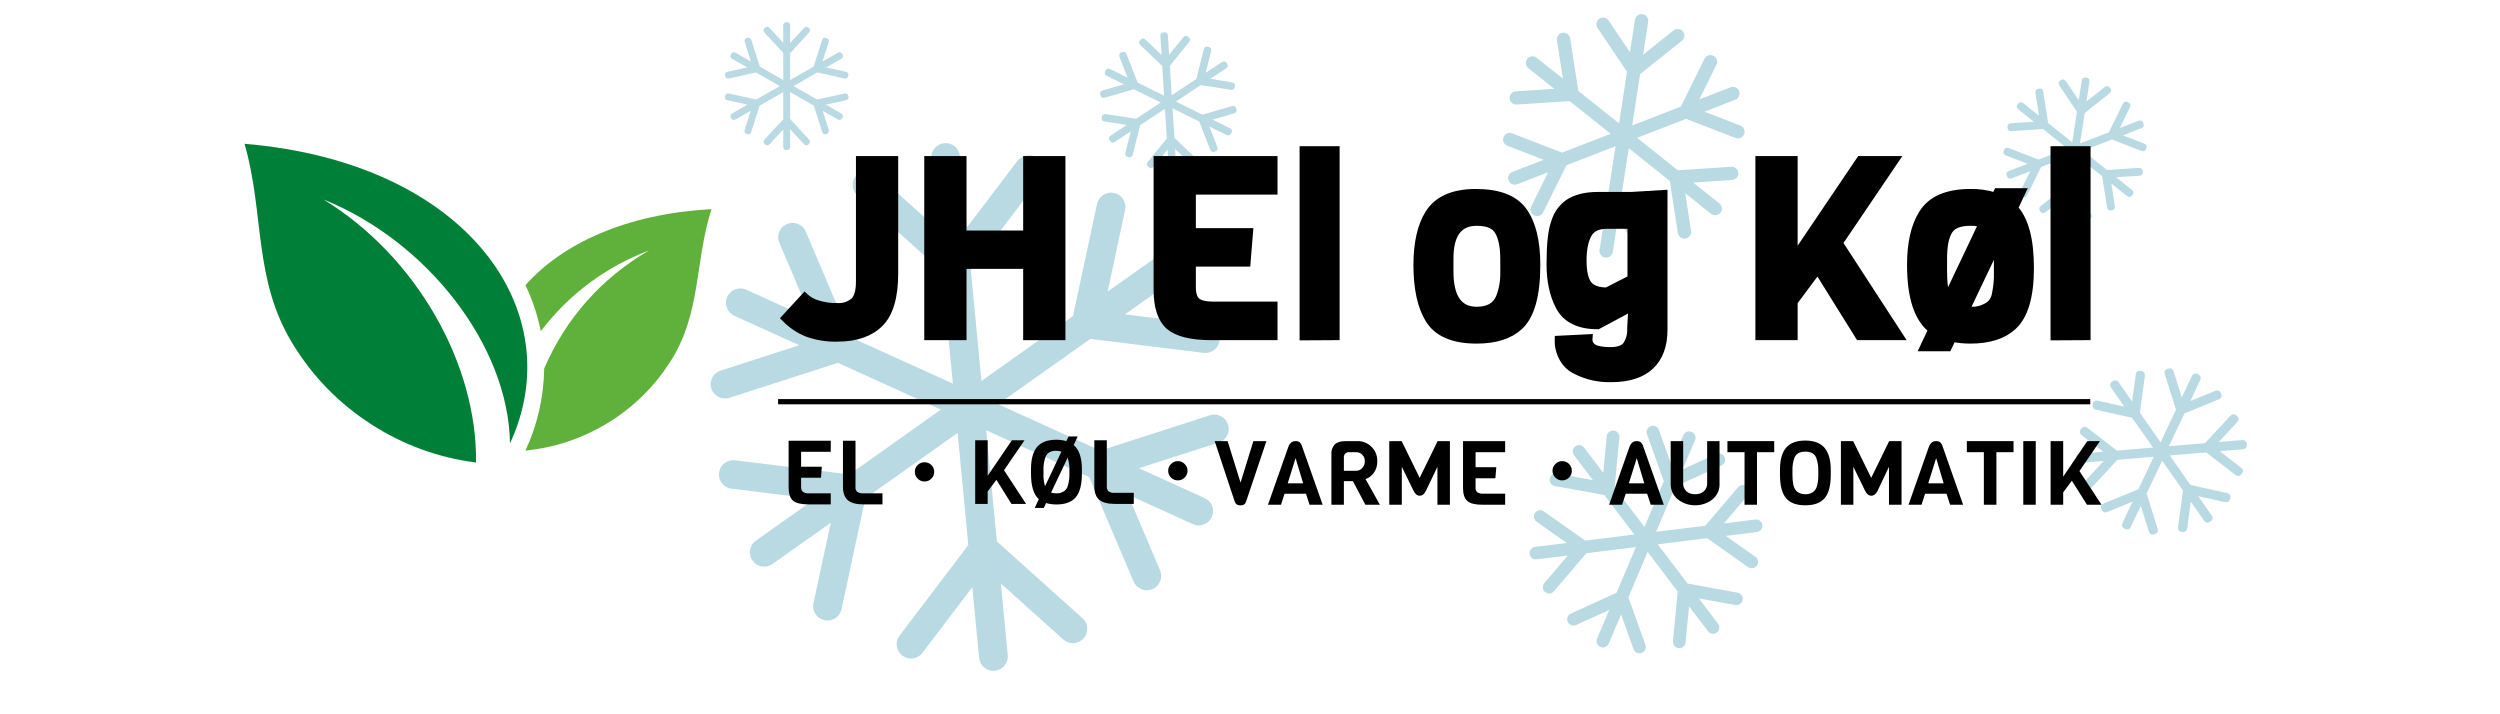 <?xml version="1.0" encoding="utf-8"?>
<svg xmlns="http://www.w3.org/2000/svg" xmlns:xlink="http://www.w3.org/1999/xlink" width="140" zoomAndPan="magnify" viewBox="0 0 104.88 30" height="40" preserveAspectRatio="xMidYMid meet" version="1.0">
  <defs>
    <clipPath id="aaf046f77e">
      <path clip-rule="nonzero" d="M 30 0.59 L 36 0.59 L 36 7 L 30 7 Z M 30 0.59"/>
    </clipPath>
    <clipPath id="64e973369a">
      <path clip-rule="nonzero" d="M 63 0.59 L 74 0.59 L 74 11 L 63 11 Z M 63 0.59"/>
    </clipPath>
    <clipPath id="db529339f1">
      <path clip-rule="nonzero" d="M 87 15 L 94.355 15 L 94.355 23 L 87 23 Z M 87 15"/>
    </clipPath>
    <clipPath id="e77f288e79">
      <path clip-rule="nonzero" d="M 29 6 L 52 6 L 52 28.172 L 29 28.172 Z M 29 6"/>
    </clipPath>
    <clipPath id="fea4304dc1">
      <path clip-rule="nonzero" d="M 10.164 6 L 23 6 L 23 20 L 10.164 20 Z M 10.164 6"/>
    </clipPath>
  </defs>
  <path fill="#7fbacc" fill-opacity="0.55" fill-rule="nonzero" d="M 73.129 25.199 C 73.141 25.125 73.125 25.062 73.086 25 C 73.043 24.941 72.988 24.902 72.914 24.891 L 70.816 24.508 L 69.562 22.863 L 71.641 22.602 L 73.359 23.82 C 73.422 23.859 73.488 23.875 73.559 23.863 C 73.633 23.852 73.688 23.816 73.73 23.758 C 73.773 23.695 73.789 23.629 73.777 23.559 C 73.766 23.488 73.727 23.43 73.668 23.387 L 72.422 22.508 L 73.73 22.344 C 73.805 22.332 73.859 22.301 73.906 22.242 C 73.949 22.184 73.969 22.121 73.957 22.047 C 73.949 21.977 73.918 21.918 73.859 21.875 C 73.801 21.828 73.738 21.812 73.664 21.82 L 72.34 21.984 L 73.344 20.809 C 73.391 20.75 73.414 20.688 73.406 20.613 C 73.402 20.539 73.371 20.48 73.316 20.434 C 73.258 20.387 73.195 20.363 73.121 20.371 C 73.047 20.379 72.988 20.41 72.938 20.465 L 71.559 22.082 L 69.496 22.336 L 70.305 20.434 L 72.242 19.551 C 72.309 19.52 72.355 19.469 72.383 19.402 C 72.406 19.332 72.406 19.266 72.375 19.199 C 72.344 19.133 72.293 19.086 72.227 19.062 C 72.156 19.035 72.09 19.039 72.02 19.07 L 70.609 19.711 L 71.129 18.488 C 71.16 18.418 71.16 18.352 71.133 18.285 C 71.105 18.215 71.055 18.168 70.988 18.141 C 70.922 18.109 70.852 18.109 70.785 18.137 C 70.715 18.164 70.668 18.215 70.641 18.281 L 70.125 19.492 L 69.613 18.059 C 69.586 17.988 69.543 17.938 69.477 17.906 C 69.41 17.875 69.34 17.875 69.273 17.898 C 69.203 17.922 69.152 17.969 69.121 18.035 C 69.09 18.098 69.086 18.168 69.113 18.234 L 69.82 20.211 L 69.008 22.133 L 67.754 20.484 L 67.953 18.371 C 67.961 18.301 67.941 18.234 67.895 18.18 C 67.848 18.121 67.785 18.09 67.715 18.086 C 67.641 18.078 67.574 18.098 67.52 18.145 C 67.461 18.191 67.43 18.25 67.422 18.324 L 67.277 19.859 L 66.473 18.801 C 66.426 18.742 66.367 18.707 66.297 18.699 C 66.223 18.688 66.156 18.707 66.098 18.75 C 66.043 18.793 66.008 18.852 65.996 18.922 C 65.988 18.996 66.004 19.062 66.047 19.117 L 66.844 20.168 L 65.34 19.891 C 65.266 19.879 65.199 19.895 65.141 19.934 C 65.078 19.977 65.043 20.031 65.031 20.105 C 65.016 20.176 65.031 20.242 65.074 20.305 C 65.113 20.363 65.172 20.398 65.242 20.414 L 67.32 20.789 L 68.582 22.449 L 66.523 22.707 L 64.781 21.48 C 64.723 21.438 64.656 21.422 64.586 21.434 C 64.512 21.445 64.453 21.48 64.414 21.543 C 64.371 21.602 64.355 21.668 64.367 21.738 C 64.379 21.812 64.414 21.867 64.477 21.91 L 65.742 22.805 L 64.414 22.969 C 64.34 22.977 64.281 23.012 64.238 23.07 C 64.191 23.125 64.172 23.191 64.184 23.266 C 64.191 23.336 64.227 23.395 64.285 23.441 C 64.344 23.484 64.406 23.504 64.48 23.492 L 65.789 23.332 L 64.801 24.492 C 64.754 24.547 64.73 24.609 64.738 24.684 C 64.742 24.758 64.773 24.816 64.828 24.863 C 64.887 24.91 64.949 24.934 65.023 24.926 C 65.098 24.922 65.156 24.891 65.203 24.832 L 66.57 23.234 L 68.648 22.977 L 67.836 24.895 L 65.918 25.77 C 65.852 25.801 65.805 25.848 65.777 25.918 C 65.754 25.984 65.754 26.055 65.785 26.121 C 65.816 26.188 65.867 26.23 65.934 26.258 C 66.004 26.281 66.07 26.281 66.137 26.25 L 67.531 25.617 L 67.016 26.824 C 66.988 26.895 66.988 26.961 67.016 27.027 C 67.043 27.098 67.09 27.145 67.156 27.172 C 67.227 27.203 67.293 27.203 67.359 27.176 C 67.43 27.148 67.477 27.098 67.508 27.031 L 68.027 25.805 L 68.547 27.262 C 68.57 27.328 68.617 27.379 68.684 27.41 C 68.75 27.441 68.816 27.445 68.887 27.422 C 68.957 27.395 69.008 27.352 69.039 27.285 C 69.07 27.219 69.074 27.152 69.047 27.082 L 68.332 25.086 L 69.141 23.18 L 70.402 24.844 L 70.203 26.93 C 70.199 27.004 70.219 27.07 70.266 27.125 C 70.312 27.184 70.371 27.215 70.445 27.219 C 70.52 27.227 70.582 27.207 70.641 27.16 C 70.695 27.113 70.727 27.055 70.734 26.98 L 70.879 25.465 L 71.676 26.512 C 71.719 26.57 71.777 26.605 71.852 26.617 C 71.922 26.625 71.988 26.609 72.047 26.566 C 72.105 26.52 72.141 26.461 72.148 26.391 C 72.16 26.316 72.145 26.25 72.098 26.195 L 71.293 25.133 L 72.82 25.41 C 72.891 25.426 72.957 25.41 73.016 25.367 C 73.078 25.328 73.113 25.27 73.129 25.199 Z M 73.129 25.199"/>
  <g clip-path="url(#aaf046f77e)">
    <path fill="#7fbacc" fill-opacity="0.55" fill-rule="nonzero" d="M 35.57 4.039 C 35.551 3.945 35.492 3.91 35.398 3.93 L 34.258 4.18 L 33.273 3.617 L 34.266 3.043 L 35.395 3.293 C 35.488 3.316 35.547 3.277 35.566 3.184 C 35.59 3.09 35.551 3.031 35.457 3.012 L 34.637 2.832 L 35.266 2.473 C 35.348 2.422 35.367 2.355 35.32 2.273 C 35.27 2.188 35.203 2.172 35.121 2.219 L 34.484 2.586 L 34.742 1.777 C 34.77 1.688 34.738 1.625 34.645 1.598 C 34.555 1.566 34.492 1.598 34.465 1.691 L 34.113 2.797 L 33.125 3.363 L 33.125 2.234 L 33.914 1.375 C 33.98 1.305 33.977 1.238 33.906 1.172 C 33.836 1.105 33.766 1.109 33.703 1.18 L 33.125 1.805 L 33.125 1.074 C 33.129 0.977 33.078 0.93 32.98 0.93 C 32.883 0.93 32.836 0.977 32.836 1.074 L 32.836 1.797 L 32.27 1.18 C 32.203 1.109 32.137 1.105 32.062 1.172 C 31.992 1.238 31.988 1.305 32.055 1.375 L 32.836 2.223 L 32.836 3.363 L 31.852 2.797 L 31.5 1.691 C 31.469 1.598 31.41 1.566 31.316 1.594 C 31.223 1.625 31.191 1.684 31.223 1.777 L 31.477 2.586 L 30.844 2.219 C 30.758 2.172 30.691 2.191 30.645 2.273 C 30.594 2.355 30.613 2.422 30.695 2.473 L 31.324 2.832 L 30.504 3.012 C 30.41 3.031 30.375 3.09 30.395 3.184 C 30.414 3.277 30.473 3.316 30.57 3.293 L 31.695 3.043 L 32.691 3.617 L 31.703 4.18 L 30.562 3.93 C 30.469 3.91 30.414 3.945 30.391 4.039 C 30.371 4.133 30.406 4.191 30.5 4.211 L 31.332 4.395 L 30.695 4.762 C 30.613 4.809 30.594 4.875 30.645 4.957 C 30.691 5.043 30.758 5.059 30.844 5.012 L 31.469 4.652 L 31.219 5.445 C 31.188 5.539 31.219 5.598 31.312 5.629 C 31.406 5.656 31.465 5.625 31.496 5.531 L 31.844 4.438 L 32.836 3.867 L 32.836 5.008 L 32.055 5.855 C 31.988 5.926 31.992 5.992 32.062 6.059 C 32.137 6.125 32.203 6.121 32.27 6.051 L 32.836 5.438 L 32.836 6.156 C 32.836 6.254 32.883 6.301 32.98 6.301 C 33.078 6.301 33.129 6.254 33.125 6.156 L 33.125 5.426 L 33.703 6.051 C 33.766 6.121 33.836 6.125 33.906 6.059 C 33.977 5.992 33.98 5.926 33.914 5.855 L 33.125 5 L 33.125 3.867 L 34.121 4.438 L 34.469 5.531 C 34.496 5.625 34.559 5.656 34.648 5.629 C 34.742 5.598 34.773 5.539 34.746 5.445 L 34.492 4.652 L 35.121 5.012 C 35.203 5.059 35.27 5.039 35.316 4.957 C 35.363 4.875 35.348 4.809 35.266 4.762 L 34.629 4.395 L 35.461 4.211 C 35.555 4.191 35.594 4.133 35.57 4.039 Z M 35.57 4.039"/>
  </g>
  <g clip-path="url(#64e973369a)">
    <path fill="#7fbacc" fill-opacity="0.55" fill-rule="nonzero" d="M 72.949 7.262 C 72.945 7.188 72.914 7.121 72.855 7.07 C 72.797 7.02 72.73 7 72.652 7.004 L 70.406 7.152 L 68.699 5.789 L 70.754 4.992 L 72.828 5.793 C 72.902 5.82 72.973 5.82 73.043 5.789 C 73.117 5.758 73.164 5.707 73.195 5.633 C 73.223 5.562 73.219 5.488 73.188 5.418 C 73.156 5.348 73.105 5.301 73.031 5.273 L 71.527 4.691 L 72.824 4.188 C 72.898 4.16 72.949 4.109 72.98 4.039 C 73.012 3.969 73.016 3.898 72.984 3.828 C 72.957 3.754 72.906 3.703 72.836 3.672 C 72.766 3.641 72.695 3.641 72.621 3.668 L 71.309 4.176 L 72.031 2.715 C 72.066 2.648 72.07 2.574 72.047 2.504 C 72.02 2.43 71.973 2.375 71.902 2.344 C 71.836 2.309 71.762 2.305 71.691 2.328 C 71.617 2.355 71.562 2.402 71.527 2.469 L 70.535 4.477 L 68.492 5.27 L 68.824 3.113 L 70.578 1.711 C 70.641 1.664 70.672 1.602 70.68 1.527 C 70.691 1.449 70.668 1.383 70.621 1.32 C 70.574 1.262 70.512 1.227 70.434 1.219 C 70.355 1.211 70.289 1.23 70.227 1.277 L 68.953 2.297 L 69.164 0.91 C 69.176 0.836 69.16 0.766 69.113 0.707 C 69.066 0.645 69.008 0.609 68.93 0.598 C 68.855 0.586 68.785 0.602 68.723 0.645 C 68.66 0.691 68.625 0.75 68.609 0.828 L 68.398 2.195 L 67.504 0.863 C 67.461 0.797 67.398 0.758 67.324 0.742 C 67.246 0.727 67.176 0.742 67.113 0.785 C 67.047 0.828 67.008 0.887 66.992 0.965 C 66.98 1.039 66.992 1.109 67.035 1.172 L 68.273 3.012 L 67.941 5.184 L 66.23 3.82 L 65.887 1.609 C 65.875 1.535 65.836 1.473 65.773 1.426 C 65.711 1.383 65.645 1.363 65.566 1.375 C 65.492 1.387 65.43 1.426 65.383 1.488 C 65.336 1.551 65.32 1.617 65.332 1.695 L 65.582 3.305 L 64.48 2.426 C 64.422 2.379 64.352 2.355 64.273 2.367 C 64.199 2.375 64.133 2.406 64.086 2.469 C 64.035 2.527 64.016 2.598 64.027 2.676 C 64.035 2.754 64.07 2.816 64.133 2.863 L 65.219 3.73 L 63.609 3.836 C 63.531 3.84 63.465 3.871 63.414 3.93 C 63.363 3.988 63.34 4.055 63.348 4.133 C 63.352 4.207 63.383 4.273 63.441 4.324 C 63.5 4.375 63.566 4.398 63.645 4.391 L 65.867 4.246 L 67.59 5.621 L 65.547 6.41 L 63.449 5.602 C 63.379 5.574 63.309 5.574 63.234 5.605 C 63.164 5.637 63.117 5.688 63.09 5.758 C 63.059 5.832 63.062 5.902 63.094 5.973 C 63.125 6.043 63.176 6.094 63.246 6.121 L 64.773 6.711 L 63.461 7.219 C 63.387 7.246 63.336 7.297 63.305 7.367 C 63.273 7.438 63.27 7.508 63.301 7.582 C 63.328 7.652 63.379 7.703 63.449 7.734 C 63.52 7.766 63.59 7.766 63.664 7.738 L 64.961 7.234 L 64.25 8.676 C 64.215 8.746 64.211 8.816 64.234 8.891 C 64.258 8.961 64.309 9.016 64.375 9.051 C 64.445 9.086 64.516 9.09 64.59 9.062 C 64.664 9.039 64.719 8.992 64.75 8.922 L 65.734 6.938 L 67.793 6.141 L 67.457 8.312 L 65.723 9.695 C 65.664 9.746 65.629 9.809 65.621 9.883 C 65.609 9.961 65.633 10.031 65.68 10.09 C 65.727 10.148 65.789 10.184 65.867 10.191 C 65.945 10.199 66.016 10.18 66.074 10.133 L 67.332 9.125 L 67.121 10.496 C 67.109 10.574 67.125 10.641 67.172 10.703 C 67.219 10.766 67.277 10.805 67.355 10.816 C 67.434 10.828 67.504 10.809 67.566 10.766 C 67.629 10.719 67.664 10.656 67.676 10.582 L 67.891 9.195 L 68.801 10.547 C 68.844 10.609 68.902 10.648 68.977 10.664 C 69.055 10.68 69.125 10.664 69.188 10.621 C 69.254 10.582 69.293 10.52 69.309 10.445 C 69.32 10.371 69.309 10.301 69.266 10.238 L 68.016 8.379 L 68.348 6.223 L 70.07 7.598 L 70.41 9.785 C 70.422 9.863 70.457 9.922 70.52 9.969 C 70.582 10.016 70.652 10.031 70.73 10.02 C 70.805 10.008 70.867 9.969 70.914 9.906 C 70.957 9.844 70.977 9.777 70.965 9.699 L 70.719 8.113 L 71.805 8.98 C 71.863 9.027 71.934 9.047 72.012 9.039 C 72.086 9.031 72.148 8.996 72.199 8.938 C 72.246 8.875 72.266 8.809 72.258 8.73 C 72.25 8.656 72.215 8.594 72.156 8.547 L 71.055 7.668 L 72.688 7.559 C 72.766 7.555 72.828 7.523 72.883 7.465 C 72.934 7.406 72.953 7.34 72.949 7.262 Z M 72.949 7.262"/>
  </g>
  <g clip-path="url(#db529339f1)">
    <path fill="#7fbacc" fill-opacity="0.55" fill-rule="nonzero" d="M 93.883 17.461 C 93.789 17.375 93.695 17.379 93.609 17.473 L 92.551 18.613 L 91.035 18.742 L 91.688 17.363 L 93.117 16.777 C 93.238 16.73 93.273 16.645 93.223 16.527 C 93.172 16.406 93.09 16.371 92.969 16.422 L 91.934 16.844 L 92.344 15.973 C 92.398 15.859 92.367 15.77 92.25 15.715 C 92.133 15.66 92.047 15.691 91.992 15.809 L 91.574 16.691 L 91.238 15.613 C 91.199 15.488 91.117 15.445 90.992 15.484 C 90.867 15.523 90.824 15.605 90.867 15.727 L 91.332 17.207 L 90.684 18.578 L 89.816 17.336 L 90.023 15.797 C 90.043 15.672 89.984 15.598 89.859 15.582 C 89.73 15.562 89.656 15.617 89.641 15.746 L 89.488 16.867 L 88.93 16.066 C 88.855 15.961 88.766 15.945 88.66 16.02 C 88.551 16.094 88.535 16.184 88.609 16.289 L 89.16 17.078 L 88.07 16.832 C 87.941 16.805 87.867 16.855 87.836 16.98 C 87.809 17.105 87.859 17.184 87.984 17.211 L 89.488 17.547 L 90.367 18.797 L 88.852 18.926 L 87.617 17.977 C 87.512 17.898 87.422 17.91 87.344 18.012 C 87.266 18.113 87.277 18.203 87.379 18.285 L 88.277 18.973 L 87.301 19.055 C 87.172 19.066 87.113 19.137 87.125 19.266 C 87.133 19.395 87.203 19.453 87.336 19.441 L 88.297 19.359 L 87.539 20.18 C 87.453 20.273 87.453 20.367 87.551 20.453 C 87.645 20.543 87.738 20.539 87.824 20.441 L 88.871 19.312 L 90.398 19.184 L 89.75 20.551 L 88.309 21.141 C 88.188 21.191 88.152 21.273 88.203 21.395 C 88.254 21.512 88.336 21.547 88.457 21.5 L 89.508 21.07 L 89.09 21.953 C 89.035 22.066 89.066 22.152 89.184 22.211 C 89.301 22.266 89.387 22.234 89.441 22.117 L 89.855 21.246 L 90.188 22.309 C 90.227 22.434 90.309 22.477 90.43 22.438 C 90.555 22.398 90.598 22.316 90.559 22.195 L 90.098 20.727 L 90.75 19.348 L 91.625 20.598 L 91.418 22.121 C 91.402 22.25 91.457 22.324 91.586 22.34 C 91.715 22.359 91.789 22.301 91.805 22.172 L 91.953 21.07 L 92.504 21.859 C 92.578 21.965 92.672 21.98 92.777 21.906 C 92.883 21.832 92.898 21.742 92.824 21.637 L 92.266 20.84 L 93.375 21.086 C 93.5 21.113 93.578 21.066 93.609 20.941 C 93.637 20.812 93.586 20.734 93.461 20.707 L 91.938 20.367 L 91.07 19.129 L 92.598 19 L 93.816 19.938 C 93.922 20.016 94.012 20.008 94.09 19.902 C 94.172 19.801 94.16 19.711 94.055 19.633 L 93.168 18.949 L 94.133 18.871 C 94.258 18.855 94.316 18.789 94.309 18.66 C 94.297 18.535 94.227 18.477 94.098 18.484 L 93.125 18.566 L 93.895 17.734 C 93.98 17.641 93.977 17.551 93.883 17.461 Z M 93.883 17.461"/>
  </g>
  <path fill="#7fbacc" fill-opacity="0.55" fill-rule="nonzero" d="M 51.867 4.57 C 51.84 4.469 51.773 4.434 51.672 4.461 L 50.441 4.816 L 49.328 4.266 L 50.371 3.574 L 51.621 3.77 C 51.727 3.785 51.789 3.742 51.805 3.637 C 51.82 3.531 51.777 3.473 51.672 3.457 L 50.766 3.312 L 51.426 2.879 C 51.512 2.82 51.527 2.746 51.469 2.66 C 51.41 2.57 51.336 2.559 51.25 2.613 L 50.582 3.055 L 50.805 2.156 C 50.832 2.055 50.793 1.988 50.688 1.965 C 50.586 1.938 50.52 1.977 50.496 2.082 L 50.188 3.316 L 49.152 4 L 49.074 2.766 L 49.875 1.777 C 49.941 1.691 49.934 1.617 49.852 1.555 C 49.77 1.488 49.695 1.496 49.629 1.578 L 49.043 2.297 L 48.992 1.5 C 48.984 1.398 48.93 1.348 48.824 1.355 C 48.719 1.359 48.668 1.418 48.676 1.52 L 48.727 2.309 L 48.062 1.676 C 47.988 1.598 47.91 1.602 47.836 1.676 C 47.762 1.754 47.766 1.828 47.844 1.902 L 48.754 2.773 L 48.832 4.02 L 47.719 3.469 L 47.258 2.285 C 47.219 2.184 47.152 2.152 47.051 2.191 C 46.953 2.23 46.922 2.301 46.961 2.398 L 47.297 3.262 L 46.578 2.906 C 46.484 2.859 46.414 2.883 46.363 2.98 C 46.316 3.074 46.344 3.145 46.438 3.191 L 47.145 3.543 L 46.266 3.793 C 46.16 3.824 46.125 3.891 46.156 3.992 C 46.184 4.094 46.25 4.129 46.352 4.098 L 47.566 3.75 L 48.691 4.305 L 47.656 4.988 L 46.391 4.793 C 46.289 4.777 46.227 4.82 46.211 4.926 C 46.195 5.031 46.238 5.09 46.344 5.105 L 47.262 5.25 L 46.594 5.691 C 46.508 5.75 46.492 5.824 46.551 5.91 C 46.609 6 46.684 6.012 46.77 5.953 L 47.43 5.52 L 47.211 6.406 C 47.184 6.508 47.223 6.57 47.328 6.598 C 47.43 6.621 47.496 6.582 47.52 6.48 L 47.824 5.258 L 48.867 4.57 L 48.945 5.816 L 48.152 6.793 C 48.086 6.875 48.094 6.949 48.176 7.016 C 48.258 7.082 48.332 7.074 48.402 6.992 L 48.977 6.281 L 49.027 7.066 C 49.035 7.172 49.09 7.223 49.195 7.215 C 49.301 7.207 49.352 7.152 49.344 7.047 L 49.293 6.254 L 49.965 6.895 C 50.043 6.969 50.117 6.969 50.191 6.891 C 50.266 6.816 50.266 6.738 50.184 6.668 L 49.266 5.785 L 49.188 4.547 L 50.309 5.105 L 50.766 6.277 C 50.805 6.375 50.871 6.406 50.973 6.367 C 51.07 6.328 51.102 6.262 51.062 6.164 L 50.734 5.312 L 51.441 5.664 C 51.535 5.711 51.609 5.688 51.656 5.59 C 51.703 5.496 51.68 5.426 51.582 5.379 L 50.863 5.023 L 51.758 4.766 C 51.859 4.738 51.898 4.672 51.867 4.57 Z M 51.867 4.57"/>
  <path fill="#7fbacc" fill-opacity="0.55" fill-rule="nonzero" d="M 89.938 7.207 C 89.93 7.098 89.871 7.043 89.762 7.051 L 88.434 7.141 L 87.422 6.332 L 88.641 5.859 L 89.867 6.336 C 89.973 6.375 90.043 6.344 90.082 6.242 C 90.125 6.137 90.09 6.066 89.988 6.027 L 89.098 5.684 L 89.867 5.387 C 89.969 5.344 90 5.273 89.961 5.172 C 89.922 5.07 89.848 5.039 89.746 5.078 L 88.969 5.379 L 89.395 4.516 C 89.445 4.414 89.418 4.344 89.32 4.293 C 89.219 4.246 89.148 4.27 89.098 4.367 L 88.512 5.559 L 87.301 6.023 L 87.496 4.75 L 88.535 3.922 C 88.621 3.852 88.633 3.773 88.562 3.688 C 88.492 3.602 88.414 3.594 88.328 3.664 L 87.57 4.266 L 87.699 3.445 C 87.715 3.34 87.668 3.277 87.559 3.258 C 87.449 3.242 87.387 3.289 87.371 3.395 L 87.246 4.207 L 86.715 3.418 C 86.652 3.328 86.574 3.312 86.484 3.371 C 86.395 3.434 86.379 3.508 86.438 3.602 L 87.172 4.691 L 86.973 5.977 L 85.961 5.168 L 85.758 3.859 C 85.742 3.75 85.68 3.703 85.57 3.723 C 85.461 3.738 85.414 3.801 85.43 3.91 L 85.578 4.863 L 84.926 4.344 C 84.84 4.273 84.762 4.281 84.691 4.367 C 84.621 4.453 84.633 4.531 84.719 4.602 L 85.363 5.113 L 84.41 5.176 C 84.297 5.184 84.246 5.242 84.254 5.352 C 84.262 5.461 84.32 5.512 84.43 5.508 L 85.746 5.418 L 86.766 6.234 L 85.559 6.703 L 84.316 6.223 C 84.211 6.18 84.141 6.211 84.102 6.316 C 84.059 6.418 84.09 6.488 84.195 6.531 L 85.098 6.879 L 84.32 7.18 C 84.219 7.219 84.188 7.293 84.227 7.395 C 84.266 7.496 84.34 7.527 84.441 7.488 L 85.211 7.191 L 84.789 8.043 C 84.738 8.141 84.762 8.215 84.863 8.266 C 84.965 8.312 85.039 8.289 85.086 8.188 L 85.668 7.012 L 86.887 6.539 L 86.688 7.824 L 85.66 8.648 C 85.574 8.715 85.566 8.793 85.633 8.879 C 85.703 8.965 85.781 8.973 85.867 8.902 L 86.613 8.309 L 86.488 9.121 C 86.473 9.23 86.52 9.293 86.629 9.309 C 86.738 9.324 86.801 9.277 86.816 9.168 L 86.941 8.348 L 87.48 9.148 C 87.543 9.242 87.621 9.258 87.715 9.195 C 87.805 9.133 87.82 9.059 87.758 8.965 L 87.016 7.867 L 87.215 6.59 L 88.234 7.402 L 88.434 8.699 C 88.453 8.809 88.516 8.855 88.625 8.836 C 88.734 8.82 88.781 8.758 88.762 8.648 L 88.617 7.711 L 89.262 8.223 C 89.348 8.293 89.426 8.285 89.496 8.199 C 89.566 8.109 89.555 8.035 89.469 7.965 L 88.816 7.445 L 89.785 7.383 C 89.895 7.375 89.945 7.316 89.938 7.207 Z M 89.938 7.207"/>
  <g clip-path="url(#e77f288e79)">
    <path fill="#7fbacc" fill-opacity="0.55" fill-rule="nonzero" d="M 51.516 17.828 C 51.465 17.672 51.367 17.555 51.219 17.48 C 51.07 17.402 50.914 17.391 50.758 17.441 L 46.152 18.926 L 41.859 16.977 L 45.734 14.234 L 50.488 14.82 C 50.652 14.84 50.801 14.801 50.934 14.699 C 51.066 14.598 51.141 14.461 51.16 14.297 C 51.184 14.133 51.141 13.988 51.039 13.855 C 50.938 13.727 50.801 13.648 50.637 13.629 L 47.188 13.203 L 49.633 11.473 C 49.766 11.379 49.848 11.25 49.875 11.086 C 49.906 10.922 49.871 10.773 49.773 10.637 C 49.676 10.504 49.547 10.422 49.383 10.395 C 49.219 10.367 49.066 10.402 48.934 10.496 L 46.461 12.246 L 47.195 8.816 C 47.23 8.656 47.203 8.504 47.113 8.367 C 47.02 8.227 46.895 8.137 46.73 8.105 C 46.566 8.07 46.418 8.098 46.277 8.188 C 46.137 8.277 46.051 8.406 46.016 8.566 L 45.004 13.277 L 41.16 16 L 40.715 11.328 L 43.633 7.484 C 43.734 7.352 43.773 7.203 43.75 7.039 C 43.727 6.875 43.648 6.742 43.516 6.641 C 43.383 6.543 43.234 6.504 43.066 6.527 C 42.902 6.551 42.77 6.629 42.668 6.762 L 40.543 9.559 L 40.258 6.555 C 40.238 6.391 40.168 6.254 40.039 6.148 C 39.91 6.043 39.766 6 39.598 6.016 C 39.434 6.031 39.297 6.102 39.191 6.23 C 39.086 6.355 39.039 6.504 39.055 6.668 L 39.34 9.637 L 36.758 7.32 C 36.637 7.211 36.492 7.16 36.324 7.168 C 36.156 7.176 36.02 7.242 35.906 7.363 C 35.797 7.488 35.742 7.633 35.754 7.797 C 35.762 7.965 35.828 8.102 35.953 8.211 L 39.508 11.402 L 39.961 16.113 L 35.668 14.164 L 33.781 9.727 C 33.719 9.574 33.609 9.469 33.453 9.406 C 33.301 9.344 33.145 9.344 32.992 9.41 C 32.84 9.473 32.73 9.582 32.668 9.734 C 32.605 9.891 32.605 10.043 32.672 10.195 L 34.047 13.426 L 31.285 12.168 C 31.133 12.102 30.98 12.094 30.824 12.152 C 30.668 12.211 30.555 12.316 30.484 12.465 C 30.414 12.617 30.41 12.77 30.469 12.926 C 30.527 13.082 30.633 13.191 30.781 13.262 L 33.512 14.5 L 30.203 15.566 C 30.047 15.617 29.93 15.715 29.852 15.863 C 29.777 16.012 29.766 16.164 29.816 16.32 C 29.867 16.48 29.969 16.598 30.117 16.672 C 30.266 16.746 30.418 16.758 30.578 16.707 L 35.133 15.238 L 39.457 17.203 L 35.617 19.926 L 30.812 19.332 C 30.645 19.312 30.496 19.355 30.367 19.457 C 30.234 19.559 30.16 19.691 30.141 19.855 C 30.117 20.02 30.16 20.168 30.262 20.297 C 30.363 20.43 30.496 20.504 30.664 20.523 L 34.16 20.957 L 31.688 22.707 C 31.551 22.805 31.469 22.934 31.441 23.098 C 31.414 23.258 31.449 23.41 31.547 23.543 C 31.645 23.68 31.773 23.762 31.938 23.789 C 32.102 23.816 32.254 23.781 32.387 23.684 L 34.832 21.957 L 34.105 25.336 C 34.07 25.496 34.098 25.648 34.188 25.789 C 34.277 25.926 34.406 26.012 34.57 26.047 C 34.73 26.082 34.883 26.055 35.023 25.965 C 35.164 25.875 35.25 25.746 35.285 25.586 L 36.285 20.926 L 40.16 18.184 L 40.609 22.891 L 37.723 26.695 C 37.621 26.824 37.582 26.973 37.605 27.137 C 37.629 27.305 37.707 27.434 37.84 27.535 C 37.973 27.637 38.121 27.676 38.285 27.652 C 38.453 27.629 38.586 27.551 38.684 27.418 L 40.777 24.66 L 41.062 27.629 C 41.078 27.793 41.148 27.93 41.277 28.035 C 41.406 28.141 41.555 28.188 41.723 28.172 C 41.887 28.156 42.023 28.082 42.129 27.953 C 42.234 27.828 42.281 27.68 42.266 27.516 L 41.977 24.508 L 44.594 26.855 C 44.719 26.969 44.863 27.02 45.031 27.012 C 45.195 27.004 45.336 26.938 45.449 26.812 C 45.559 26.691 45.609 26.547 45.602 26.379 C 45.594 26.215 45.527 26.074 45.402 25.965 L 41.809 22.738 L 41.359 18.07 L 45.684 20.035 L 47.551 24.422 C 47.617 24.574 47.727 24.684 47.879 24.746 C 48.035 24.809 48.188 24.805 48.34 24.742 C 48.496 24.676 48.602 24.566 48.664 24.414 C 48.727 24.262 48.727 24.109 48.664 23.957 L 47.309 20.773 L 50.035 22.012 C 50.188 22.082 50.34 22.086 50.496 22.027 C 50.652 21.969 50.766 21.867 50.836 21.715 C 50.902 21.566 50.91 21.41 50.852 21.258 C 50.793 21.102 50.688 20.988 50.535 20.922 L 47.777 19.664 L 51.129 18.586 C 51.289 18.531 51.406 18.434 51.48 18.285 C 51.555 18.137 51.57 17.984 51.516 17.828 Z M 51.516 17.828"/>
  </g>
  <path stroke-linecap="butt" transform="matrix(0.11, 0, 0, 0.11, 9.135, -0.161)" fill-opacity="1" fill="#000000" fill-rule="nonzero" stroke-linejoin="miter" stroke="#000000" stroke-width="3" stroke-opacity="1" stroke-miterlimit="10" d="M 257.857 62.558 L 257.857 105.823 C 257.857 114.824 255.982 121.193 252.265 124.858 C 248.549 128.558 243.169 130.408 236.126 130.408 C 232.233 130.515 228.41 129.91 224.729 128.594 C 221.508 127.313 218.712 125.427 216.27 122.936 L 223.667 114.896 C 225.048 116.176 226.676 117.066 228.516 117.6 C 230.958 118.347 233.436 118.738 235.984 118.667 C 238.391 118.845 240.55 118.169 242.461 116.639 C 243.948 115.287 244.726 112.761 244.726 109.06 L 244.726 62.558 Z M 257.857 62.558"/>
  <path stroke-linecap="butt" transform="matrix(0.11, 0, 0, 0.11, 9.135, -0.161)" fill-opacity="1" fill="#000000" fill-rule="nonzero" stroke-linejoin="miter" stroke="#000000" stroke-width="3" stroke-opacity="1" stroke-miterlimit="10" d="M 321.707 129.839 L 308.576 129.839 L 308.576 102.621 L 283.942 102.621 L 283.942 129.839 L 270.811 129.839 L 270.811 62.558 L 283.942 62.558 L 283.942 90.986 L 308.576 90.986 L 308.576 62.558 L 321.707 62.558 Z M 321.707 129.839"/>
  <path stroke-linecap="butt" transform="matrix(0.11, 0, 0, 0.11, 9.135, -0.161)" fill-opacity="1" fill="#000000" fill-rule="nonzero" stroke-linejoin="miter" stroke="#000000" stroke-width="3" stroke-opacity="1" stroke-miterlimit="10" d="M 402.687 129.839 L 378.868 129.839 C 371.329 129.839 366.02 128.522 362.941 125.925 C 359.897 123.292 358.375 118.667 358.375 112.085 L 358.375 62.558 L 402.687 62.558 L 402.687 74.264 L 371.506 74.264 L 371.506 90.061 L 393.344 90.061 L 392.388 101.767 L 371.506 101.767 L 371.506 111.124 C 371.506 113.757 372.108 115.607 373.311 116.603 C 374.514 117.6 376.673 118.133 379.823 118.133 L 402.687 118.133 Z M 402.687 129.839"/>
  <path stroke-linecap="butt" transform="matrix(0.11, 0, 0, 0.11, 9.135, -0.161)" fill-opacity="1" fill="#000000" fill-rule="nonzero" stroke-linejoin="miter" stroke="#000000" stroke-width="3" stroke-opacity="1" stroke-miterlimit="10" d="M 426.401 129.839 L 414.12 129.91 L 414.12 58.786 L 426.401 58.786 Z M 426.401 129.839"/>
  <path stroke-linecap="butt" transform="matrix(0.11, 0, 0, 0.11, 9.135, -0.161)" fill-opacity="1" fill="#000000" fill-rule="nonzero" stroke-linejoin="miter" stroke="#000000" stroke-width="3" stroke-opacity="1" stroke-miterlimit="10" d="M 503.028 102.621 C 503.028 114.291 500.798 122.083 496.409 126.067 C 492.693 129.448 487.313 131.155 480.235 131.155 C 471.245 131.155 465.157 128.522 462.007 123.221 C 459.069 118.382 457.583 111.515 457.583 102.621 C 457.583 94.295 459.069 87.784 462.007 83.052 C 465.298 77.786 471.245 75.117 479.916 75.117 C 488.587 75.117 494.604 77.43 497.967 82.056 C 501.329 86.716 503.028 93.548 503.028 102.621 Z M 490.746 105.467 L 490.746 100.557 C 490.746 95.896 490.074 92.338 488.694 89.883 C 487.349 87.392 484.517 86.183 480.235 86.183 C 473.333 86.183 469.864 90.844 469.864 100.166 L 469.864 105.076 C 469.864 115.109 473.333 120.09 480.235 120.09 C 484.729 120.09 487.632 118.418 489.047 115.109 C 490.251 111.978 490.817 108.776 490.746 105.467 Z M 490.746 105.467"/>
  <path stroke-linecap="butt" transform="matrix(0.11, 0, 0, 0.11, 9.135, -0.161)" fill-opacity="1" fill="#000000" fill-rule="nonzero" stroke-linejoin="miter" stroke="#000000" stroke-width="3" stroke-opacity="1" stroke-miterlimit="10" d="M 539.306 76.256 L 551.588 75.509 L 551.588 127.384 C 551.588 133.361 549.889 137.951 546.526 141.118 C 543.164 144.284 538.174 145.885 531.555 145.885 C 526.812 145.992 522.353 144.996 518.141 142.861 C 516.088 141.829 514.46 140.335 513.327 138.342 C 512.053 136.101 511.452 133.717 511.522 131.155 L 522.954 130.586 C 522.813 132.223 523.45 133.504 524.83 134.358 C 526.104 135.105 528.263 135.496 531.307 135.496 C 534.386 135.496 536.439 134.749 537.537 133.219 C 538.811 131.227 539.342 129.056 539.2 126.708 L 539.66 118.596 L 526.458 125.676 C 519.203 125.676 514.318 123.221 511.805 118.311 C 509.54 113.97 508.408 108.633 508.408 102.336 C 508.408 94.829 508.974 89.563 510.107 86.467 C 510.991 83.443 512.69 80.988 515.203 79.102 C 518.035 77.217 521.751 76.256 526.352 76.256 Z M 539.306 107.922 L 539.306 87.321 L 529.962 87.321 C 526.423 87.321 523.981 88.495 522.671 90.915 C 521.362 93.299 520.689 96.643 520.689 100.913 C 520.689 105.218 521.362 108.242 522.707 110.021 C 524.087 111.836 526.494 112.725 529.962 112.725 Z M 539.306 107.922"/>
  <path stroke-linecap="butt" transform="matrix(0.11, 0, 0, 0.11, 9.135, -0.161)" fill-opacity="1" fill="#000000" fill-rule="nonzero" stroke-linejoin="miter" stroke="#000000" stroke-width="3" stroke-opacity="1" stroke-miterlimit="10" d="M 618.481 94.224 L 641.629 129.839 L 626.303 129.839 L 610.447 104.4 L 601.28 116.71 L 601.28 129.839 L 588.149 129.839 L 588.149 62.558 L 601.28 62.558 L 601.28 100.166 L 626.693 62.558 L 639.93 62.558 Z M 618.481 94.224"/>
  <path stroke-linecap="butt" transform="matrix(0.11, 0, 0, 0.11, 9.135, -0.161)" fill-opacity="1" fill="#000000" fill-rule="nonzero" stroke-linejoin="miter" stroke="#000000" stroke-width="3" stroke-opacity="1" stroke-miterlimit="10" d="M 684.879 126.067 C 681.163 129.448 675.783 131.155 668.74 131.155 C 666.404 131.155 664.103 130.942 661.838 130.479 L 660.139 134.073 L 650.973 134.073 L 654.193 127.277 C 648.778 123.186 646.053 114.967 646.053 102.621 C 646.053 94.295 647.539 87.784 650.512 83.052 C 653.769 77.786 659.856 75.117 668.74 75.117 C 671.996 75.046 675.182 75.509 678.261 76.541 L 679.11 74.833 L 688.277 74.833 L 685.375 80.988 C 689.445 85.258 691.498 92.872 691.498 103.759 C 691.498 114.646 689.304 122.083 684.879 126.067 Z M 658.334 100.166 L 658.334 105.076 C 658.334 109.808 658.83 113.223 659.856 115.358 L 673.447 86.752 C 671.89 86.325 670.333 86.147 668.74 86.183 C 664.493 86.183 661.732 87.321 660.387 89.634 C 659.007 91.947 658.334 95.433 658.334 100.166 Z M 679.216 105.467 L 679.216 100.557 C 679.216 97.639 679.146 95.611 679.04 94.402 L 666.829 120.019 C 667.749 120.09 668.669 120.126 669.589 120.09 C 671.076 120.09 672.492 119.805 673.837 119.201 C 675.04 118.738 676.066 118.062 676.951 117.137 C 677.765 116.105 678.261 114.967 678.473 113.686 C 679.04 110.946 679.287 108.207 679.216 105.467 Z M 679.216 105.467"/>
  <path stroke-linecap="butt" transform="matrix(0.11, 0, 0, 0.11, 9.135, -0.161)" fill-opacity="1" fill="#000000" fill-rule="nonzero" stroke-linejoin="miter" stroke="#000000" stroke-width="3" stroke-opacity="1" stroke-miterlimit="10" d="M 713.123 129.839 L 700.842 129.91 L 700.842 58.786 L 713.123 58.786 Z M 713.123 129.839"/>
  <path fill="#000000" fill-opacity="1" fill-rule="nonzero" d="M 42.109 19.75 L 43.035 21.164 L 42.422 21.164 L 41.789 20.152 L 41.422 20.641 L 41.422 21.164 L 40.898 21.164 L 40.898 18.492 L 41.422 18.492 L 41.422 19.984 L 42.438 18.492 L 42.969 18.492 Z M 42.109 19.75"/>
  <path fill="#000000" fill-opacity="1" fill-rule="nonzero" d="M 43.398 21.332 L 43.57 20.965 C 43.352 20.77 43.242 20.414 43.242 19.895 L 43.242 19.699 C 43.242 19.285 43.328 18.977 43.496 18.773 C 43.668 18.57 43.938 18.469 44.309 18.469 C 44.453 18.469 44.59 18.488 44.727 18.527 L 44.82 18.332 L 45.203 18.332 L 45.035 18.691 C 45.266 18.891 45.379 19.227 45.379 19.703 L 45.379 19.906 C 45.379 20.355 45.293 20.68 45.125 20.883 C 44.953 21.086 44.684 21.188 44.309 21.188 C 44.164 21.188 44.02 21.168 43.875 21.129 L 43.781 21.332 Z M 43.766 19.754 L 43.766 19.895 C 43.758 20.074 43.781 20.25 43.832 20.422 L 44.52 18.969 C 44.441 18.941 44.363 18.93 44.281 18.934 C 44.188 18.93 44.102 18.953 44.02 18.996 C 43.941 19.039 43.887 19.102 43.855 19.18 C 43.789 19.367 43.758 19.559 43.766 19.754 Z M 44.855 19.895 L 44.855 19.754 C 44.863 19.574 44.836 19.395 44.781 19.223 L 44.086 20.688 C 44.16 20.711 44.238 20.723 44.316 20.719 C 44.398 20.723 44.48 20.707 44.555 20.672 C 44.617 20.645 44.672 20.605 44.715 20.551 C 44.758 20.496 44.785 20.434 44.801 20.363 C 44.84 20.211 44.859 20.055 44.855 19.895 Z M 44.855 19.895"/>
  <path fill="#000000" fill-opacity="1" fill-rule="nonzero" d="M 47.559 21.164 L 46.758 21.164 C 46.457 21.164 46.238 21.105 46.105 20.988 C 45.969 20.871 45.902 20.684 45.902 20.422 L 45.902 18.492 L 46.426 18.492 L 46.426 20.422 C 46.418 20.504 46.441 20.574 46.5 20.637 C 46.578 20.688 46.664 20.707 46.758 20.699 L 47.559 20.699 Z M 47.559 21.164"/>
  <path fill="#000000" fill-opacity="1" fill-rule="nonzero" d="M 53.129 18.527 L 52.281 21.051 C 52.246 21.168 52.168 21.227 52.043 21.223 C 51.914 21.23 51.832 21.172 51.793 21.051 L 50.957 18.527 L 51.5 18.527 L 52.043 20.27 L 52.582 18.527 Z M 53.129 18.527"/>
  <path fill="#000000" fill-opacity="1" fill-rule="nonzero" d="M 55.492 21.199 L 54.941 21.199 L 54.793 20.738 L 53.891 20.738 L 53.742 21.199 L 53.195 21.199 L 54.055 18.754 C 54.082 18.684 54.125 18.625 54.184 18.574 C 54.234 18.543 54.293 18.523 54.355 18.527 C 54.414 18.523 54.469 18.539 54.52 18.57 C 54.574 18.621 54.609 18.684 54.629 18.754 Z M 54.672 20.301 L 54.355 19.242 L 54.023 20.301 Z M 54.672 20.301"/>
  <path fill="#000000" fill-opacity="1" fill-rule="nonzero" d="M 57.895 21.199 L 57.285 21.199 L 56.762 20.207 L 56.383 20.207 L 56.383 21.199 L 55.859 21.199 L 55.859 19.102 C 55.844 18.938 55.891 18.789 56 18.664 C 56.094 18.574 56.25 18.527 56.469 18.527 L 56.914 18.527 C 57.031 18.52 57.141 18.535 57.25 18.578 C 57.359 18.617 57.457 18.68 57.539 18.762 C 57.625 18.844 57.688 18.938 57.73 19.047 C 57.773 19.156 57.789 19.266 57.785 19.383 C 57.789 19.555 57.742 19.711 57.645 19.852 C 57.555 19.977 57.438 20.07 57.293 20.121 Z M 57.152 19.66 C 57.227 19.578 57.262 19.484 57.262 19.375 C 57.266 19.266 57.23 19.176 57.156 19.098 C 57.078 19.023 56.988 18.988 56.879 18.992 L 56.617 18.992 C 56.551 18.984 56.492 19.004 56.441 19.051 C 56.395 19.102 56.375 19.16 56.383 19.23 L 56.383 19.773 L 56.879 19.773 C 56.988 19.777 57.078 19.738 57.152 19.66 Z M 57.152 19.66"/>
  <path fill="#000000" fill-opacity="1" fill-rule="nonzero" d="M 60.312 19.605 L 59.828 20.617 C 59.758 20.754 59.672 20.82 59.566 20.82 C 59.465 20.82 59.375 20.75 59.305 20.605 L 58.816 19.605 L 58.816 21.199 L 58.289 21.199 L 58.289 18.527 L 58.809 18.527 L 59.566 20.07 L 60.32 18.527 L 60.836 18.527 L 60.836 21.199 L 60.312 21.199 Z M 60.312 19.605"/>
  <path fill="#000000" fill-opacity="1" fill-rule="nonzero" d="M 63.156 21.199 L 62.207 21.199 C 61.906 21.199 61.691 21.148 61.57 21.043 C 61.449 20.941 61.387 20.758 61.387 20.496 L 61.387 18.527 L 63.156 18.527 L 63.156 18.992 L 61.914 18.992 L 61.914 19.621 L 62.785 19.621 L 62.746 20.086 L 61.914 20.086 L 61.914 20.457 C 61.902 20.539 61.926 20.613 61.984 20.676 C 62.066 20.723 62.152 20.742 62.246 20.734 L 63.156 20.734 Z M 63.156 21.199"/>
  <path fill="#000000" fill-opacity="1" fill-rule="nonzero" d="M 69.82 21.199 L 69.27 21.199 L 69.121 20.738 L 68.219 20.738 L 68.07 21.199 L 67.523 21.199 L 68.383 18.754 C 68.41 18.684 68.453 18.625 68.512 18.574 C 68.562 18.543 68.621 18.523 68.684 18.527 C 68.742 18.523 68.797 18.539 68.848 18.57 C 68.902 18.621 68.938 18.684 68.957 18.754 Z M 69 20.301 L 68.684 19.242 L 68.352 20.301 Z M 69 20.301"/>
  <path fill="#000000" fill-opacity="1" fill-rule="nonzero" d="M 72.16 18.527 L 72.16 20.285 C 72.176 20.562 72.074 20.789 71.867 20.973 C 71.652 21.137 71.406 21.223 71.137 21.223 C 70.863 21.223 70.621 21.137 70.406 20.973 C 70.195 20.789 70.098 20.562 70.109 20.285 L 70.109 18.527 L 70.633 18.527 L 70.633 20.266 C 70.621 20.41 70.668 20.531 70.77 20.637 C 70.875 20.723 70.996 20.762 71.137 20.758 C 71.273 20.762 71.395 20.723 71.5 20.637 C 71.605 20.535 71.652 20.41 71.641 20.266 L 71.641 18.527 Z M 72.16 18.527"/>
  <path fill="#000000" fill-opacity="1" fill-rule="nonzero" d="M 74.457 18.992 L 73.734 18.992 L 73.734 21.199 L 73.211 21.199 L 73.211 18.992 L 72.492 18.992 L 72.492 18.527 L 74.457 18.527 Z M 74.457 18.992"/>
  <path fill="#000000" fill-opacity="1" fill-rule="nonzero" d="M 76.832 19.738 L 76.832 19.941 C 76.832 20.391 76.75 20.715 76.578 20.918 C 76.41 21.121 76.137 21.223 75.762 21.223 C 75.387 21.223 75.117 21.121 74.949 20.918 C 74.781 20.715 74.699 20.387 74.699 19.93 L 74.699 19.734 C 74.699 19.32 74.781 19.012 74.953 18.809 C 75.121 18.605 75.391 18.504 75.762 18.504 C 76.129 18.504 76.398 18.605 76.574 18.812 C 76.746 19.02 76.832 19.328 76.832 19.738 Z M 76.309 19.93 L 76.309 19.793 C 76.316 19.594 76.285 19.402 76.219 19.219 C 76.148 19.051 75.996 18.969 75.766 18.969 C 75.531 18.969 75.379 19.051 75.309 19.219 C 75.242 19.402 75.215 19.594 75.223 19.793 L 75.223 19.93 C 75.223 20.254 75.266 20.473 75.359 20.586 C 75.398 20.637 75.453 20.68 75.516 20.707 C 75.594 20.742 75.676 20.758 75.762 20.758 C 75.852 20.758 75.934 20.742 76.012 20.707 C 76.074 20.68 76.125 20.641 76.168 20.59 C 76.211 20.531 76.242 20.469 76.258 20.398 C 76.297 20.246 76.312 20.09 76.309 19.93 Z M 76.309 19.93"/>
  <path fill="#000000" fill-opacity="1" fill-rule="nonzero" d="M 79.277 19.605 L 78.797 20.617 C 78.727 20.754 78.637 20.82 78.535 20.82 C 78.43 20.82 78.34 20.75 78.27 20.605 L 77.781 19.605 L 77.781 21.199 L 77.258 21.199 L 77.258 18.527 L 77.773 18.527 L 78.531 20.07 L 79.285 18.527 L 79.805 18.527 L 79.805 21.199 L 79.277 21.199 Z M 79.277 19.605"/>
  <path fill="#000000" fill-opacity="1" fill-rule="nonzero" d="M 82.391 21.199 L 81.844 21.199 L 81.695 20.738 L 80.793 20.738 L 80.645 21.199 L 80.098 21.199 L 80.957 18.754 C 80.984 18.684 81.027 18.625 81.086 18.574 C 81.137 18.543 81.195 18.523 81.258 18.527 C 81.316 18.523 81.371 18.539 81.422 18.57 C 81.477 18.621 81.512 18.684 81.531 18.754 Z M 81.574 20.301 L 81.258 19.242 L 80.926 20.301 Z M 81.574 20.301"/>
  <path fill="#000000" fill-opacity="1" fill-rule="nonzero" d="M 84.508 18.992 L 83.789 18.992 L 83.789 21.199 L 83.262 21.199 L 83.262 18.992 L 82.547 18.992 L 82.547 18.527 L 84.508 18.527 Z M 84.508 18.992"/>
  <path fill="#000000" fill-opacity="1" fill-rule="nonzero" d="M 84.918 18.527 L 85.441 18.527 L 85.441 21.199 L 84.918 21.199 Z M 84.918 18.527"/>
  <path fill="#000000" fill-opacity="1" fill-rule="nonzero" d="M 87.277 19.785 L 88.203 21.199 L 87.594 21.199 L 86.957 20.191 L 86.594 20.68 L 86.594 21.199 L 86.066 21.199 L 86.066 18.527 L 86.594 18.527 L 86.594 20.02 L 87.605 18.527 L 88.137 18.527 Z M 87.277 19.785"/>
  <path fill="#000000" fill-opacity="1" fill-rule="nonzero" d="M 49.816 19.773 C 49.816 19.883 49.777 19.98 49.695 20.059 C 49.617 20.137 49.523 20.176 49.41 20.176 C 49.297 20.176 49.203 20.137 49.121 20.059 C 49.043 19.98 49.004 19.883 49.004 19.773 C 49.004 19.66 49.043 19.566 49.121 19.488 C 49.203 19.406 49.297 19.367 49.41 19.367 C 49.523 19.367 49.617 19.406 49.695 19.488 C 49.777 19.566 49.816 19.66 49.816 19.773 Z M 49.816 19.773"/>
  <path fill="#000000" fill-opacity="1" fill-rule="nonzero" d="M 65.957 19.773 C 65.957 19.883 65.918 19.98 65.84 20.059 C 65.758 20.137 65.664 20.176 65.551 20.176 C 65.438 20.176 65.344 20.137 65.266 20.059 C 65.184 19.98 65.145 19.883 65.145 19.773 C 65.145 19.66 65.184 19.566 65.266 19.488 C 65.344 19.406 65.438 19.367 65.551 19.367 C 65.664 19.367 65.758 19.406 65.84 19.488 C 65.918 19.566 65.957 19.66 65.957 19.773 Z M 65.957 19.773"/>
  <path fill="#000000" fill-opacity="1" fill-rule="nonzero" d="M 34.832 21.184 L 33.883 21.184 C 33.578 21.184 33.367 21.129 33.246 21.027 C 33.125 20.922 33.062 20.738 33.062 20.477 L 33.062 18.512 L 34.832 18.512 L 34.832 18.977 L 33.586 18.977 L 33.586 19.602 L 34.457 19.602 L 34.422 20.066 L 33.586 20.066 L 33.586 20.438 C 33.578 20.523 33.602 20.594 33.66 20.656 C 33.738 20.707 33.824 20.727 33.918 20.719 L 34.832 20.719 Z M 34.832 21.184"/>
  <path fill="#000000" fill-opacity="1" fill-rule="nonzero" d="M 37.004 21.184 L 36.203 21.184 C 35.898 21.184 35.684 21.125 35.547 21.008 C 35.414 20.891 35.344 20.703 35.344 20.438 L 35.344 18.512 L 35.871 18.512 L 35.871 20.438 C 35.859 20.523 35.883 20.594 35.941 20.656 C 36.023 20.707 36.109 20.727 36.203 20.719 L 37.004 20.719 Z M 37.004 21.184"/>
  <path fill="#000000" fill-opacity="1" fill-rule="nonzero" d="M 39.176 19.816 C 39.176 19.93 39.137 20.023 39.059 20.102 C 38.977 20.184 38.883 20.223 38.77 20.223 C 38.66 20.223 38.562 20.184 38.484 20.102 C 38.402 20.023 38.363 19.93 38.363 19.816 C 38.363 19.707 38.402 19.609 38.484 19.531 C 38.562 19.453 38.66 19.414 38.77 19.414 C 38.883 19.414 38.977 19.453 39.059 19.531 C 39.137 19.609 39.176 19.707 39.176 19.816 Z M 39.176 19.816"/>
  <path stroke-linecap="butt" transform="matrix(0.11, 0, 0, 0.11, 10.211, 0.591)" fill="none" stroke-linejoin="miter" stroke="#000000" stroke-width="2" stroke-opacity="1" stroke-miterlimit="10" d="M 704.714 148.005 L 203.72 148.005"/>
  <path fill="#60b13b" fill-opacity="1" fill-rule="evenodd" d="M 27.195 10.52 C 25.359 11.223 23.848 12.352 22.652 13.91 C 22.52 13.238 22.305 12.594 22.008 11.977 C 23.566 10.23 26.23 8.98 29.824 8.785 C 29.098 11.043 29.414 13.172 28.055 15.25 C 27.379 16.285 26.512 17.129 25.453 17.773 C 24.391 18.418 23.242 18.801 22.008 18.926 C 22.516 17.832 22.777 16.68 22.797 15.473 C 23.723 13.344 25.191 11.695 27.195 10.52 Z M 27.195 10.52"/>
  <g clip-path="url(#fea4304dc1)">
    <path fill="#007f39" fill-opacity="1" fill-rule="evenodd" d="M 13.527 8.379 C 17.898 10.137 21.305 14.539 21.359 18.625 C 23.922 13.105 19.602 6.828 10.211 6.039 C 11.059 8.996 10.566 11.742 12.246 14.461 C 13.082 15.824 14.172 16.941 15.52 17.812 C 16.867 18.684 18.34 19.223 19.934 19.426 C 19.984 15.289 17.438 10.77 13.527 8.379 Z M 13.527 8.379"/>
  </g>
</svg>